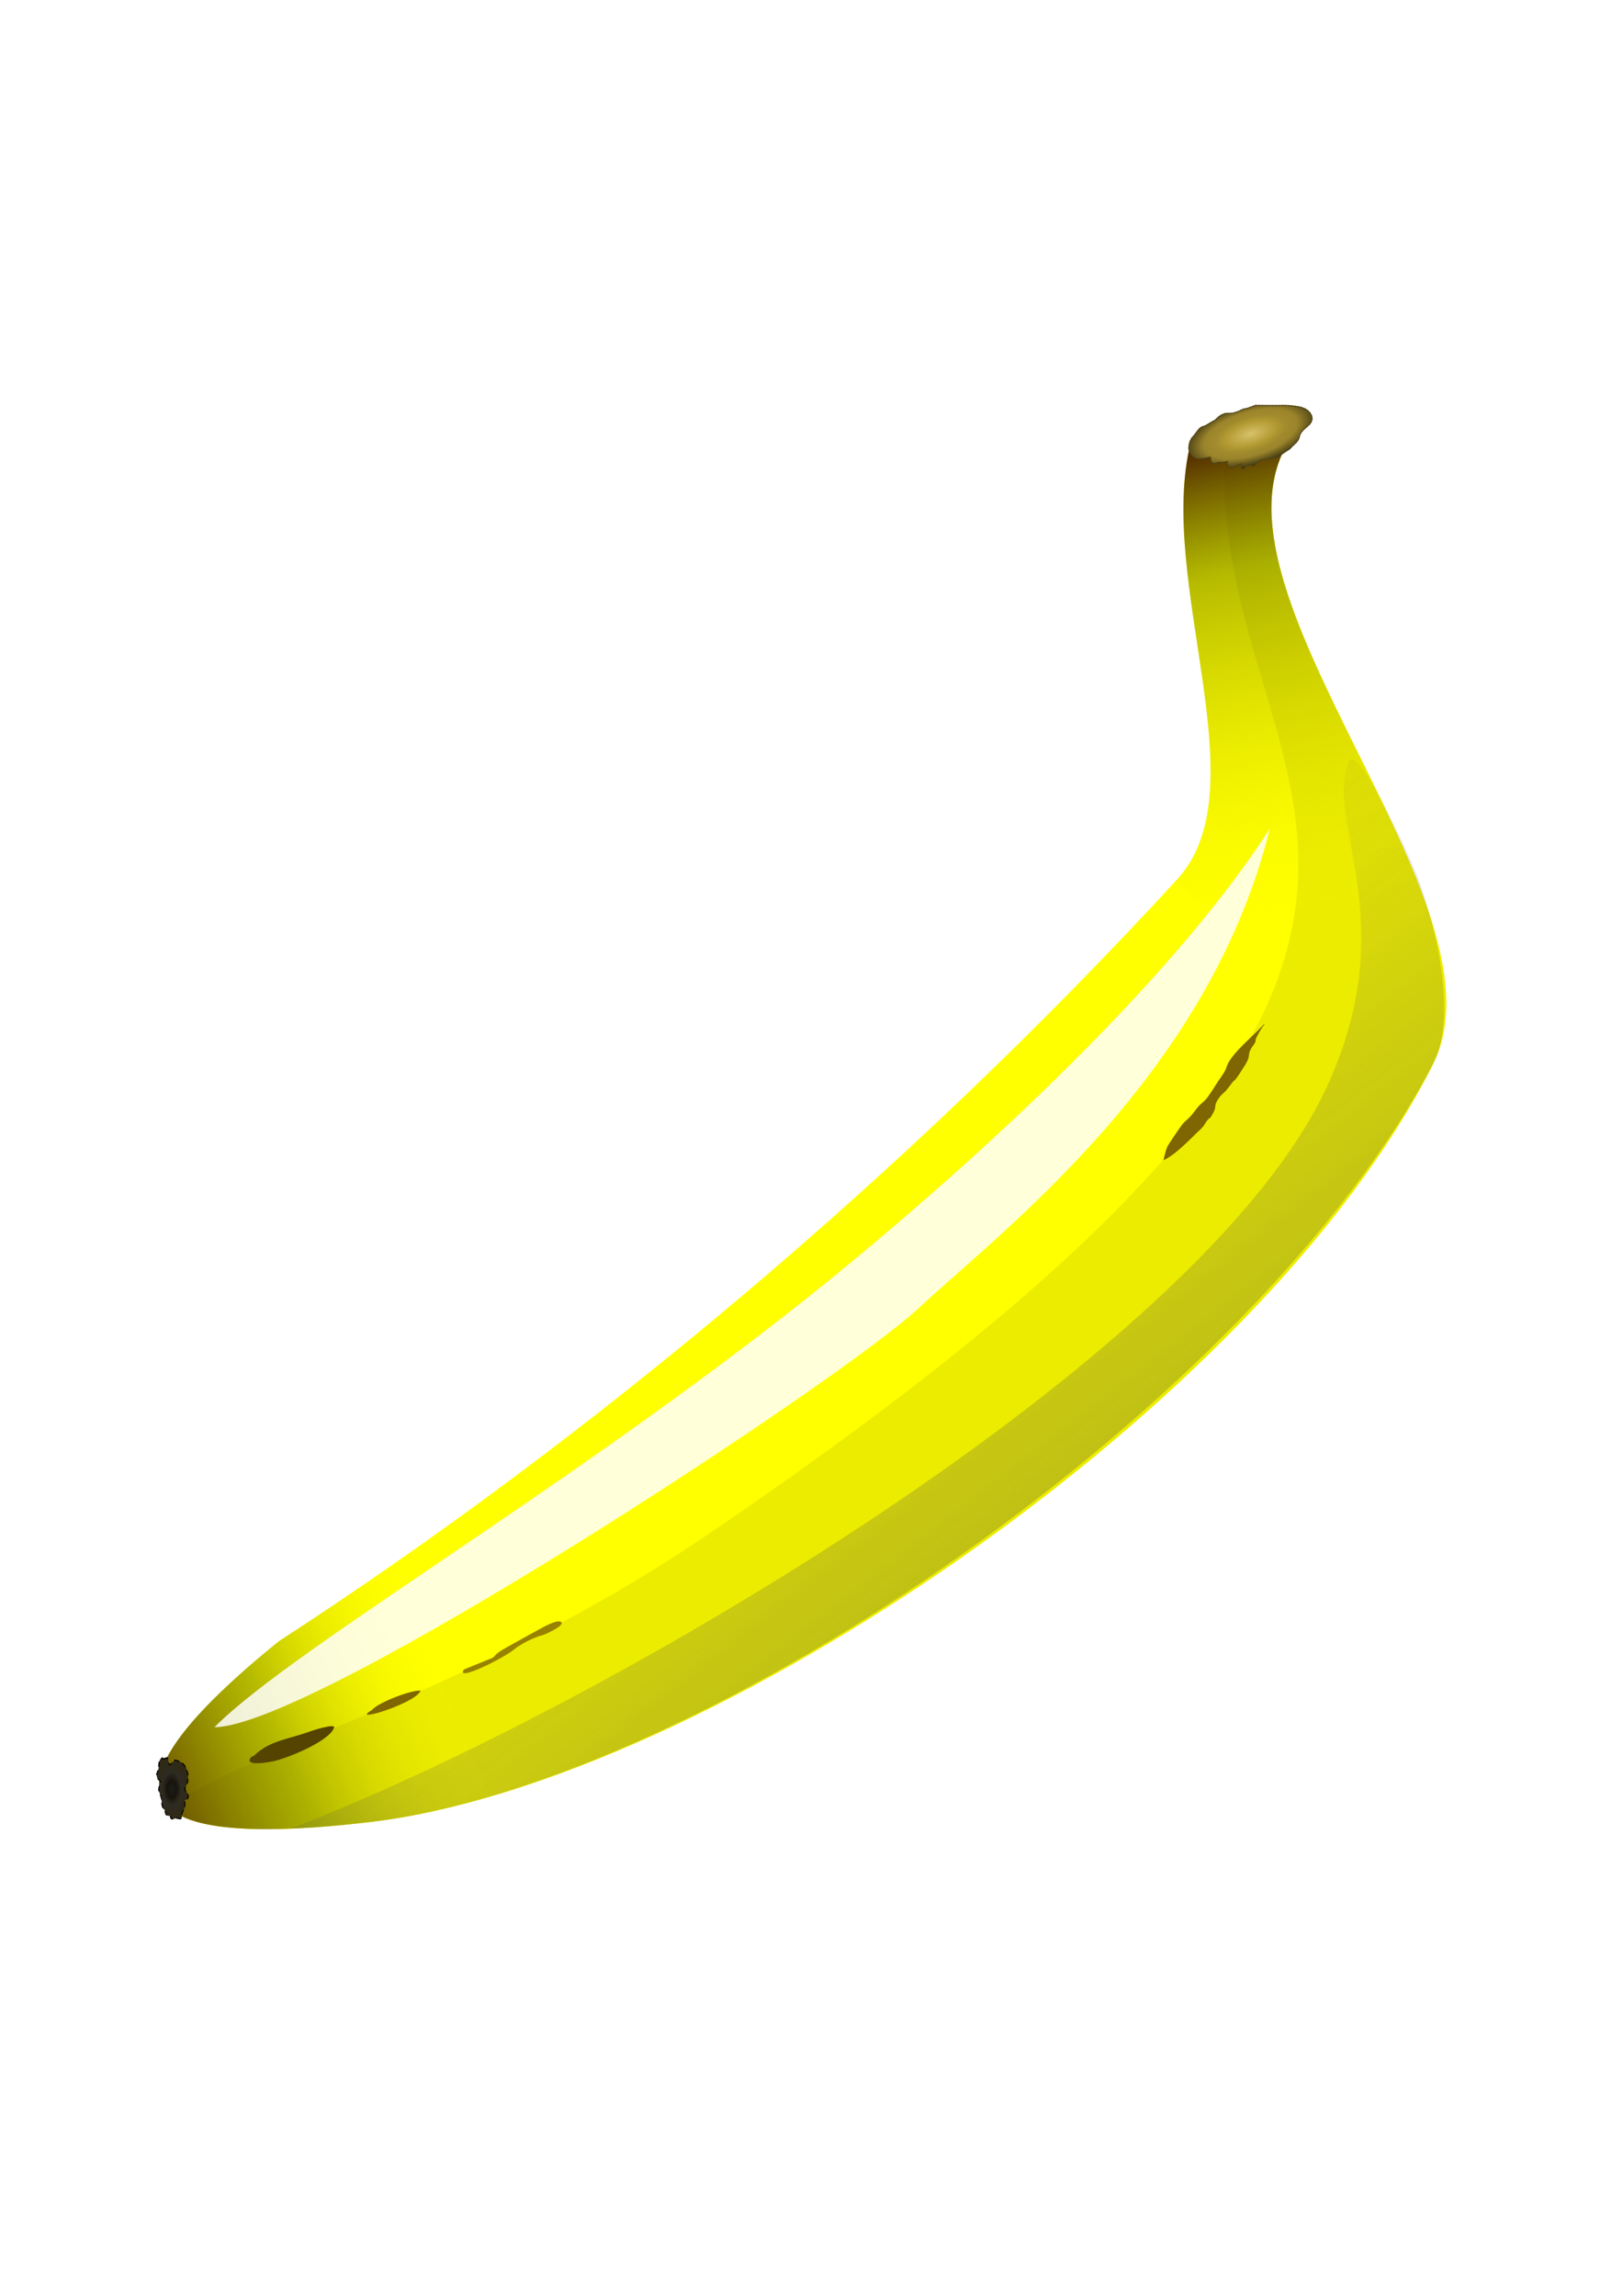 <?xml version="1.0" encoding="UTF-8" standalone="no"?>
<!-- Created with Inkscape (http://www.inkscape.org/) -->
<svg
    xmlns:inkscape="http://www.inkscape.org/namespaces/inkscape"
    xmlns:rdf="http://www.w3.org/1999/02/22-rdf-syntax-ns#"
    xmlns="http://www.w3.org/2000/svg"
    xmlns:sodipodi="http://sodipodi.sourceforge.net/DTD/sodipodi-0.dtd"
    xmlns:cc="http://creativecommons.org/ns#"
    xmlns:xlink="http://www.w3.org/1999/xlink"
    xmlns:dc="http://purl.org/dc/elements/1.1/"
    xmlns:svg="http://www.w3.org/2000/svg"
    xmlns:ns1="http://sozi.baierouge.fr"
    id="svg2"
    sodipodi:docname="Nový dokument 3"
    viewBox="0 0 744.09 1052.4"
    version="1.1"
    inkscape:version="0.48.3.1 r9886"
    inkscape:label="Pozadí"
  >
  <defs
      id="defs4031"
    >
    <filter
        id="filter4073"
        color-interpolation-filters="sRGB"
        inkscape:collect="always"
      >
      <feGaussianBlur
          id="feGaussianBlur4075"
          stdDeviation="1.548"
          inkscape:collect="always"
      />
    </filter
    >
    <filter
        id="filter3934"
        width="1.2"
        y="-.117"
        x="-.1"
        height="1.235"
        color-interpolation-filters="sRGB"
        inkscape:collect="always"
      >
      <feGaussianBlur
          id="feGaussianBlur3936"
          stdDeviation="20.127"
          inkscape:collect="always"
      />
    </filter
    >
    <filter
        id="filter3916"
        color-interpolation-filters="sRGB"
        inkscape:collect="always"
      >
      <feGaussianBlur
          id="feGaussianBlur3918"
          stdDeviation="13.331"
          inkscape:collect="always"
      />
    </filter
    >
    <filter
        id="filter3896"
        color-interpolation-filters="sRGB"
        inkscape:collect="always"
      >
      <feGaussianBlur
          id="feGaussianBlur3898"
          stdDeviation="0.598"
          inkscape:collect="always"
      />
    </filter
    >
    <filter
        id="filter3891"
        width="1.162"
        y="-.184"
        x="-.081"
        height="1.369"
        color-interpolation-filters="sRGB"
        inkscape:collect="always"
      >
      <feGaussianBlur
          id="feGaussianBlur3893"
          stdDeviation="1.306"
          inkscape:collect="always"
      />
    </filter
    >
    <filter
        id="filter3895"
        width="1.116"
        y="-.16"
        x="-.058"
        height="1.321"
        color-interpolation-filters="sRGB"
        inkscape:collect="always"
      >
      <feGaussianBlur
          id="feGaussianBlur3897"
          stdDeviation="0.617"
          inkscape:collect="always"
      />
    </filter
    >
    <filter
        id="filter3903"
        color-interpolation-filters="sRGB"
        inkscape:collect="always"
      >
      <feGaussianBlur
          id="feGaussianBlur3905"
          stdDeviation="0.695"
          inkscape:collect="always"
      />
    </filter
    >
    <filter
        id="filter3921"
        color-interpolation-filters="sRGB"
        inkscape:collect="always"
      >
      <feGaussianBlur
          id="feGaussianBlur3923"
          stdDeviation="0.214"
          inkscape:collect="always"
      />
    </filter
    >
    <filter
        id="filter3863"
        color-interpolation-filters="sRGB"
        inkscape:collect="always"
      >
      <feGaussianBlur
          id="feGaussianBlur3865"
          stdDeviation="0.898"
          inkscape:collect="always"
      />
    </filter
    >
    <linearGradient
        id="linearGradient4325"
        y2="788.5"
        gradientUnits="userSpaceOnUse"
        x2="208.67"
        y1="851.64"
        x1="62.593"
        inkscape:collect="always"
      >
      <stop
          id="stop3924"
          style="stop-color:#563000"
          offset="0"
      />
      <stop
          id="stop3926"
          style="stop-color:#6b7400;stop-opacity:.498"
          offset=".475"
      />
      <stop
          id="stop3928"
          style="stop-color:#ffff00;stop-opacity:0"
          offset="1"
      />
    </linearGradient
    >
    <linearGradient
        id="linearGradient4327"
        y2="441.34"
        gradientUnits="userSpaceOnUse"
        x2="617.92"
        y1="225.7"
        x1="569.88"
        inkscape:collect="always"
      >
      <stop
          id="stop3778"
          style="stop-color:#563000"
          offset="0"
      />
      <stop
          id="stop3920"
          style="stop-color:#6b7400;stop-opacity:.498"
          offset=".254"
      />
      <stop
          id="stop3780"
          style="stop-color:#ffff00;stop-opacity:0"
          offset="1"
      />
    </linearGradient
    >
    <linearGradient
        id="linearGradient4329"
        y2="558.5"
        gradientUnits="userSpaceOnUse"
        x2="317.14"
        y1="738.31"
        x1="456.18"
        inkscape:collect="always"
      >
      <stop
          id="stop3906"
          style="stop-color:#4d4d4d;stop-opacity:.405"
          offset="0"
      />
      <stop
          id="stop3908"
          style="stop-color:#4d4d4d;stop-opacity:0"
          offset="1"
      />
    </linearGradient
    >
    <radialGradient
        id="radialGradient4331"
        gradientUnits="userSpaceOnUse"
        cy="839.89"
        cx="82.464"
        gradientTransform="matrix(.838 -.021 .036 1.484 -16.929 -403.49)"
        r="7.727"
        inkscape:collect="always"
      >
      <stop
          id="stop3881"
          style="stop-color:#1d1c1a"
          offset="0"
      />
      <stop
          id="stop3831"
          style="stop-color:#17140c"
          offset=".331"
      />
      <stop
          id="stop3887"
          style="stop-color:#2e2b23"
          offset=".667"
      />
      <stop
          id="stop3883"
          style="stop-color:#2f2917"
          offset="1"
      />
    </radialGradient
    >
    <radialGradient
        id="radialGradient4333"
        gradientUnits="userSpaceOnUse"
        cy="217.14"
        cx="578.17"
        gradientTransform="matrix(1.102 -.331 .149 .496 -92.526 303.69)"
        r="28.239"
        inkscape:collect="always"
      >
      <stop
          id="stop3817"
          style="stop-color:#d7c16b"
          offset="0"
      />
      <stop
          id="stop3819"
          style="stop-color:#b29931"
          offset=".375"
      />
      <stop
          id="stop3821"
          style="stop-color:#a18b2d"
          offset=".513"
      />
      <stop
          id="stop3823"
          style="stop-color:#9b842b"
          offset=".682"
      />
      <stop
          id="stop3825"
          style="stop-color:#3a3310"
          offset="1"
      />
    </radialGradient
    >
  </defs
  >
  <sodipodi:namedview
      id="base"
      bordercolor="#666666"
      inkscape:pageshadow="2"
      inkscape:window-y="-8"
      pagecolor="#ffffff"
      inkscape:window-height="962"
      inkscape:window-maximized="1"
      inkscape:zoom="0.49497475"
      inkscape:window-x="1272"
      showgrid="false"
      borderopacity="1.0"
      inkscape:current-layer="layer1"
      inkscape:cx="157.4359"
      inkscape:cy="687.36937"
      inkscape:window-width="1280"
      inkscape:pageopacity="0.0"
      inkscape:document-units="px"
  />
  <g
      id="layer1"
      inkscape:label="Vrstva 1"
      inkscape:groupmode="layer"
    >
    <g
        id="g3938"
        transform="translate(-3.636 -21.145)"
      >
      <path
          id="path2986"
          d="m660.64 508.9c38.682-77.364-123.47-230.08-58.589-294.96 12.608-12.608-48.203-7.196-52.528 10.102-15.887 63.55 32.182 158.35-6.061 200.01-123.96 135.04-269.52 256.87-412.14 349.51-83.565 67.805-72.907 96.12 41.416 82.833 155.2-18.039 410.17-192.02 487.9-347.49z"
          style="fill:#ffff00"
          inkscape:connector-curvature="0"
      />
      <path
          id="path2990"
          d="m592.12 207.03c-7.412 0.014-17.155 1.523-25.469 4.312-22.261 174.83 187.44 224.39-239.37 513.74-105.99 71.854-208.4 97.386-246.57 124.35 10.493 10.521 40.883 12.914 92.031 6.969 155.2-18.039 410.14-192.03 487.88-347.5 38.682-77.364-123.44-230.09-58.562-294.97 4.728-4.728-0.867-6.923-9.938-6.906z"
          sodipodi:nodetypes="scscssss"
          style="filter:url(#filter4073);fill:#ecec00"
          inkscape:connector-curvature="0"
      />
      <path
          id="path3771"
          d="m196.19 729.53c-21.637 15.305-43.287 30.008-64.875 44.031-83.565 67.805-72.886 96.131 41.438 82.844 24.06-2.796 50.52-9.358 78.344-19-13.91-33.29-33.22-73.06-54.91-107.88z"
          style="fill:url(#linearGradient4325)"
          inkscape:connector-curvature="0"
      />
      <path
          id="path3784"
          d="m592.12 207.03c-15.118 0.028-39.891 6.189-42.594 17-15.887 63.55 32.181 158.37-6.062 200.03-0.459 0.5-0.916 1.001-1.375 1.5 6.178 5.503 12.58 10.298 19.562 12.625 37.198 12.399 69.502 10.31 96.062-1.625-27.124-78.158-103.75-174.53-55.656-222.62 4.728-4.728-0.867-6.923-9.938-6.906z"
          style="fill:url(#linearGradient4327)"
          inkscape:connector-curvature="0"
      />
      <path
          id="path3799"
          d="m101.98 812.86c45.88-0.24 286.14-158.12 322.27-191.61 40.05-37.12 133.63-107.57 161.55-220.24-31.91 49.72-95.75 118.82-190.33 197.38-115.95 96.31-256.66 177.09-293.49 214.47z"
          sodipodi:nodetypes="cscsc"
          style="filter:url(#filter3934);fill-opacity:.849;fill:#ffffff"
          inkscape:connector-curvature="0"
      />
      <path
          id="path3885"
          d="m653.5 422.88c-7.257-18.293-28.06-60.903-31.501-52.561-11.434 27.726 25.776 73.505-10.852 150.71-57.992 122.23-327.51 281.69-474.18 338.32 10.538-0.419 22.43-1.386 35.781-2.938 155.2-18.039 407.05-193.34 487.88-347.5 12.84-24.491-2.143-73.472-7.125-86.03z"
          sodipodi:nodetypes="ssscsss"
          style="opacity:.838;filter:url(#filter3916);fill:url(#linearGradient4329)"
          inkscape:connector-curvature="0"
      />
      <path
          id="path3930"
          d="m78.913 827.23c-0.213 1.054-0.885-1.147-1.084 0.046-1.015-0.387-1.389 2.031-1.43 3.469 0.109 2.052-1.228 2.998-0.829 4.581-0.119 1.609 1.828 1.536 1.615 3.119-0.417 1.184-1.12 2.764-0.561 4.161 0.411 1.192 1.14 2.232 1.055 3.787 0.072 1.802 0.618 4.257 1.378 4.247 0.462 0.603 0.467 2.868 1.251 2.397 0.434 1.485 1.577-0.809 1.56 1.217 0.402 1.496 2.421 0.086 3.254 0.38 0.614 0.168 1.808 0.635 1.918-0.818-0.295-1.559 0.523-2.421 0.978-3.433 0.743-1.161 0.055-2.965 0.444-4.155 0.74-0.147 1.697-0.621 1.425-2.415-0.187-1.105-2.211-2.54-1.519-2.585 0.614-1.823 1.564-3.284 1.387-4.695 0.34-1.801-0.288-3.172-0.616-4.665-0.671-1.213-1.453-2.311-2.365-2.831-0.912-0.719-1.888-0.752-2.846-1.121-0.692-0.212-2.155 3.012-2.702 1.906-0.414-0.691-0.523-3.052-1.062-2.971-0.421 0.087-0.835 0.259-1.252 0.381z"
          sodipodi:nodetypes="ccccccccccccccccccccccc"
          style="stroke-linejoin:round;filter:url(#filter3896);stroke:#000000;stroke-linecap:round;stroke-dasharray:2, 2;stroke-width:.5;fill:url(#radialGradient4331)"
          inkscape:connector-curvature="0"
      />
      <path
          id="path3937"
          d="m118.04 828.08c0 2.67 10.726 0.437 11.071 0.357 6.59-1.521 25.377-9.028 27.679-15.357 0.781-2.147-10.054 1.359-10.714 1.607-9.591 3.597-18.827 4.184-25.893 11.161-0.705 0.344-2.143 0.814-2.143 2.232z"
          sodipodi:nodetypes="scsscs"
          style="filter:url(#filter3891);fill:#554400"
          inkscape:connector-curvature="0"
      />
      <path
          id="path3939"
          style="filter:url(#filter3895);fill:#806600"
          d="m196.25 797.72c0.164-0.209 0.62-0.673 0.357-0.714-4.111-0.649-19.835 3.909-22.857 7.143-11.109 5.383 18.267-1.041 22.5-6.429z"
          sodipodi:nodetypes="sccs"
          transform="matrix(.997 -.079 .079 .997 -62.622 16.999)"
          inkscape:connector-curvature="0"
      />
      <path
          id="path3941"
          sodipodi:nodetypes="csssssc"
          d="m216.32 786.41c-4.055 5.942 17.903-5.1 22.618-8.889 5.191-4.171 11.678-6.473 13.091-6.744 1.374-0.263 9.872-4.247 9.091-5.808-1.045-2.09-7.918 1.757-9.344 2.525-4.67 2.515-11.097 6.098-16.181 8.942-7.598 4.248-3.132 3.638-8.315 5.516"
          style="filter:url(#filter3903);fill:#998200"
          inkscape:connector-curvature="0"
      />
      <path
          id="path4005"
          d="m549.55 229.37c1.196 2.161 3.36 2.262 5.716 1.839 1.688 0.116 2.313-0.716 3.404-0.386-0.137 1.82 0.313 3.716 3.82 2.127 1.919 0.491 3.347-0.274 3.877-0.283-0.644 1.664 1.6 4.135 3.916 2.018 1.583-0.291 2.953-1.639 2.571-0.693-0.729 2.232 1.28 3.081 1.93 0.75 1.343-1.644 3.307 1.472 4.569-0.867 1.388-1.231 2.682-2.539 4.909-2.106 2.251-0.836 5.032-0.273 6.838-2.295 1.738-1.315 2.234-1.407 4.019-2.689 1.387-1.866 3.856-3.035 4.217-5.453 0.516-2.488 2.767-3.853 4.477-5.479 1.389-1.362 2.032-3.24 0.449-5.432-1.74-2.153-4.025-2.693-6.65-3.06-2.46-0.285-4.843-0.512-7.401-0.361-3.674 0-7.348 0.029-11.021-0.052-1.844 0.717-3.672 1.474-5.638 1.75-2.075 0.999-4.204 2.068-6.585 1.897-2.497-0.242-4.753 1.438-6.249 3.192-1.891 0.676-3.232 2.392-5.249 2.791-2.235 0.365-3.175 2.974-4.92 4.76-1.788 1.831-2.648 5.961-0.998 8.029z"
          sodipodi:nodetypes="ccccccccccccccccccccccsc"
          style="filter:url(#filter3921);stroke:#504416;stroke-linecap:round;stroke-dasharray:1, 0.5;stroke-width:.5;fill:url(#radialGradient4333)"
          inkscape:connector-curvature="0"
      />
      <path
          id="path3827"
          style="filter:url(#filter3863);fill:#806600"
          d="m567.86 412.36c-1.983 2.818-2.143 5.364-2.143 8.571 0 0.476-0.151 0.977 0 1.429 0.106 0.319 0.564 0.413 0.714 0.714 0.493 0.985-0.865 0.639 0.714 1.429 1.145 0.573 2.788-0.852 3.571 0.714 0.213 0.426-0.151 0.977 0 1.429 0.168 0.505 0.546 0.923 0.714 1.429 0.075 0.226-0.106 0.501 0 0.714 0.301 0.602 0.952 0.952 1.429 1.429 1.613 1.613 2.904 0.023 4.286 0.714 0.301 0.151 0.413 0.564 0.714 0.714 0.426 0.213 0.977-0.151 1.429 0 0.505 0.168 0.986 0.419 1.429 0.714 0.28 0.187 0.378 0.714 0.714 0.714 0.238 0 0-0.476 0-0.714v-1.429c0-2.003 0.88-6.429-2.143-6.429-1.073 0-1.409-0.694-2.143-1.429-0.58-0.58-1.779-1.415-2.143-2.143-0.282-0.564 0.201-1.54 0-2.143-0.168-0.505-0.546-0.923-0.714-1.429-0.201-0.602 0.282-1.579 0-2.143-0.232-0.465-2.373-2.776-2.857-2.857-1.174-0.196-2.381 0-3.571 0z"
          inkscape:transform-center-x="5.7406657"
          inkscape:transform-center-y="-5.1543473"
          transform="matrix(.491 -1.705 1.919 -1.902 -533.14 2305.5)"
          inkscape:connector-curvature="0"
      />
    </g
    >
  </g
  >
</svg
>

